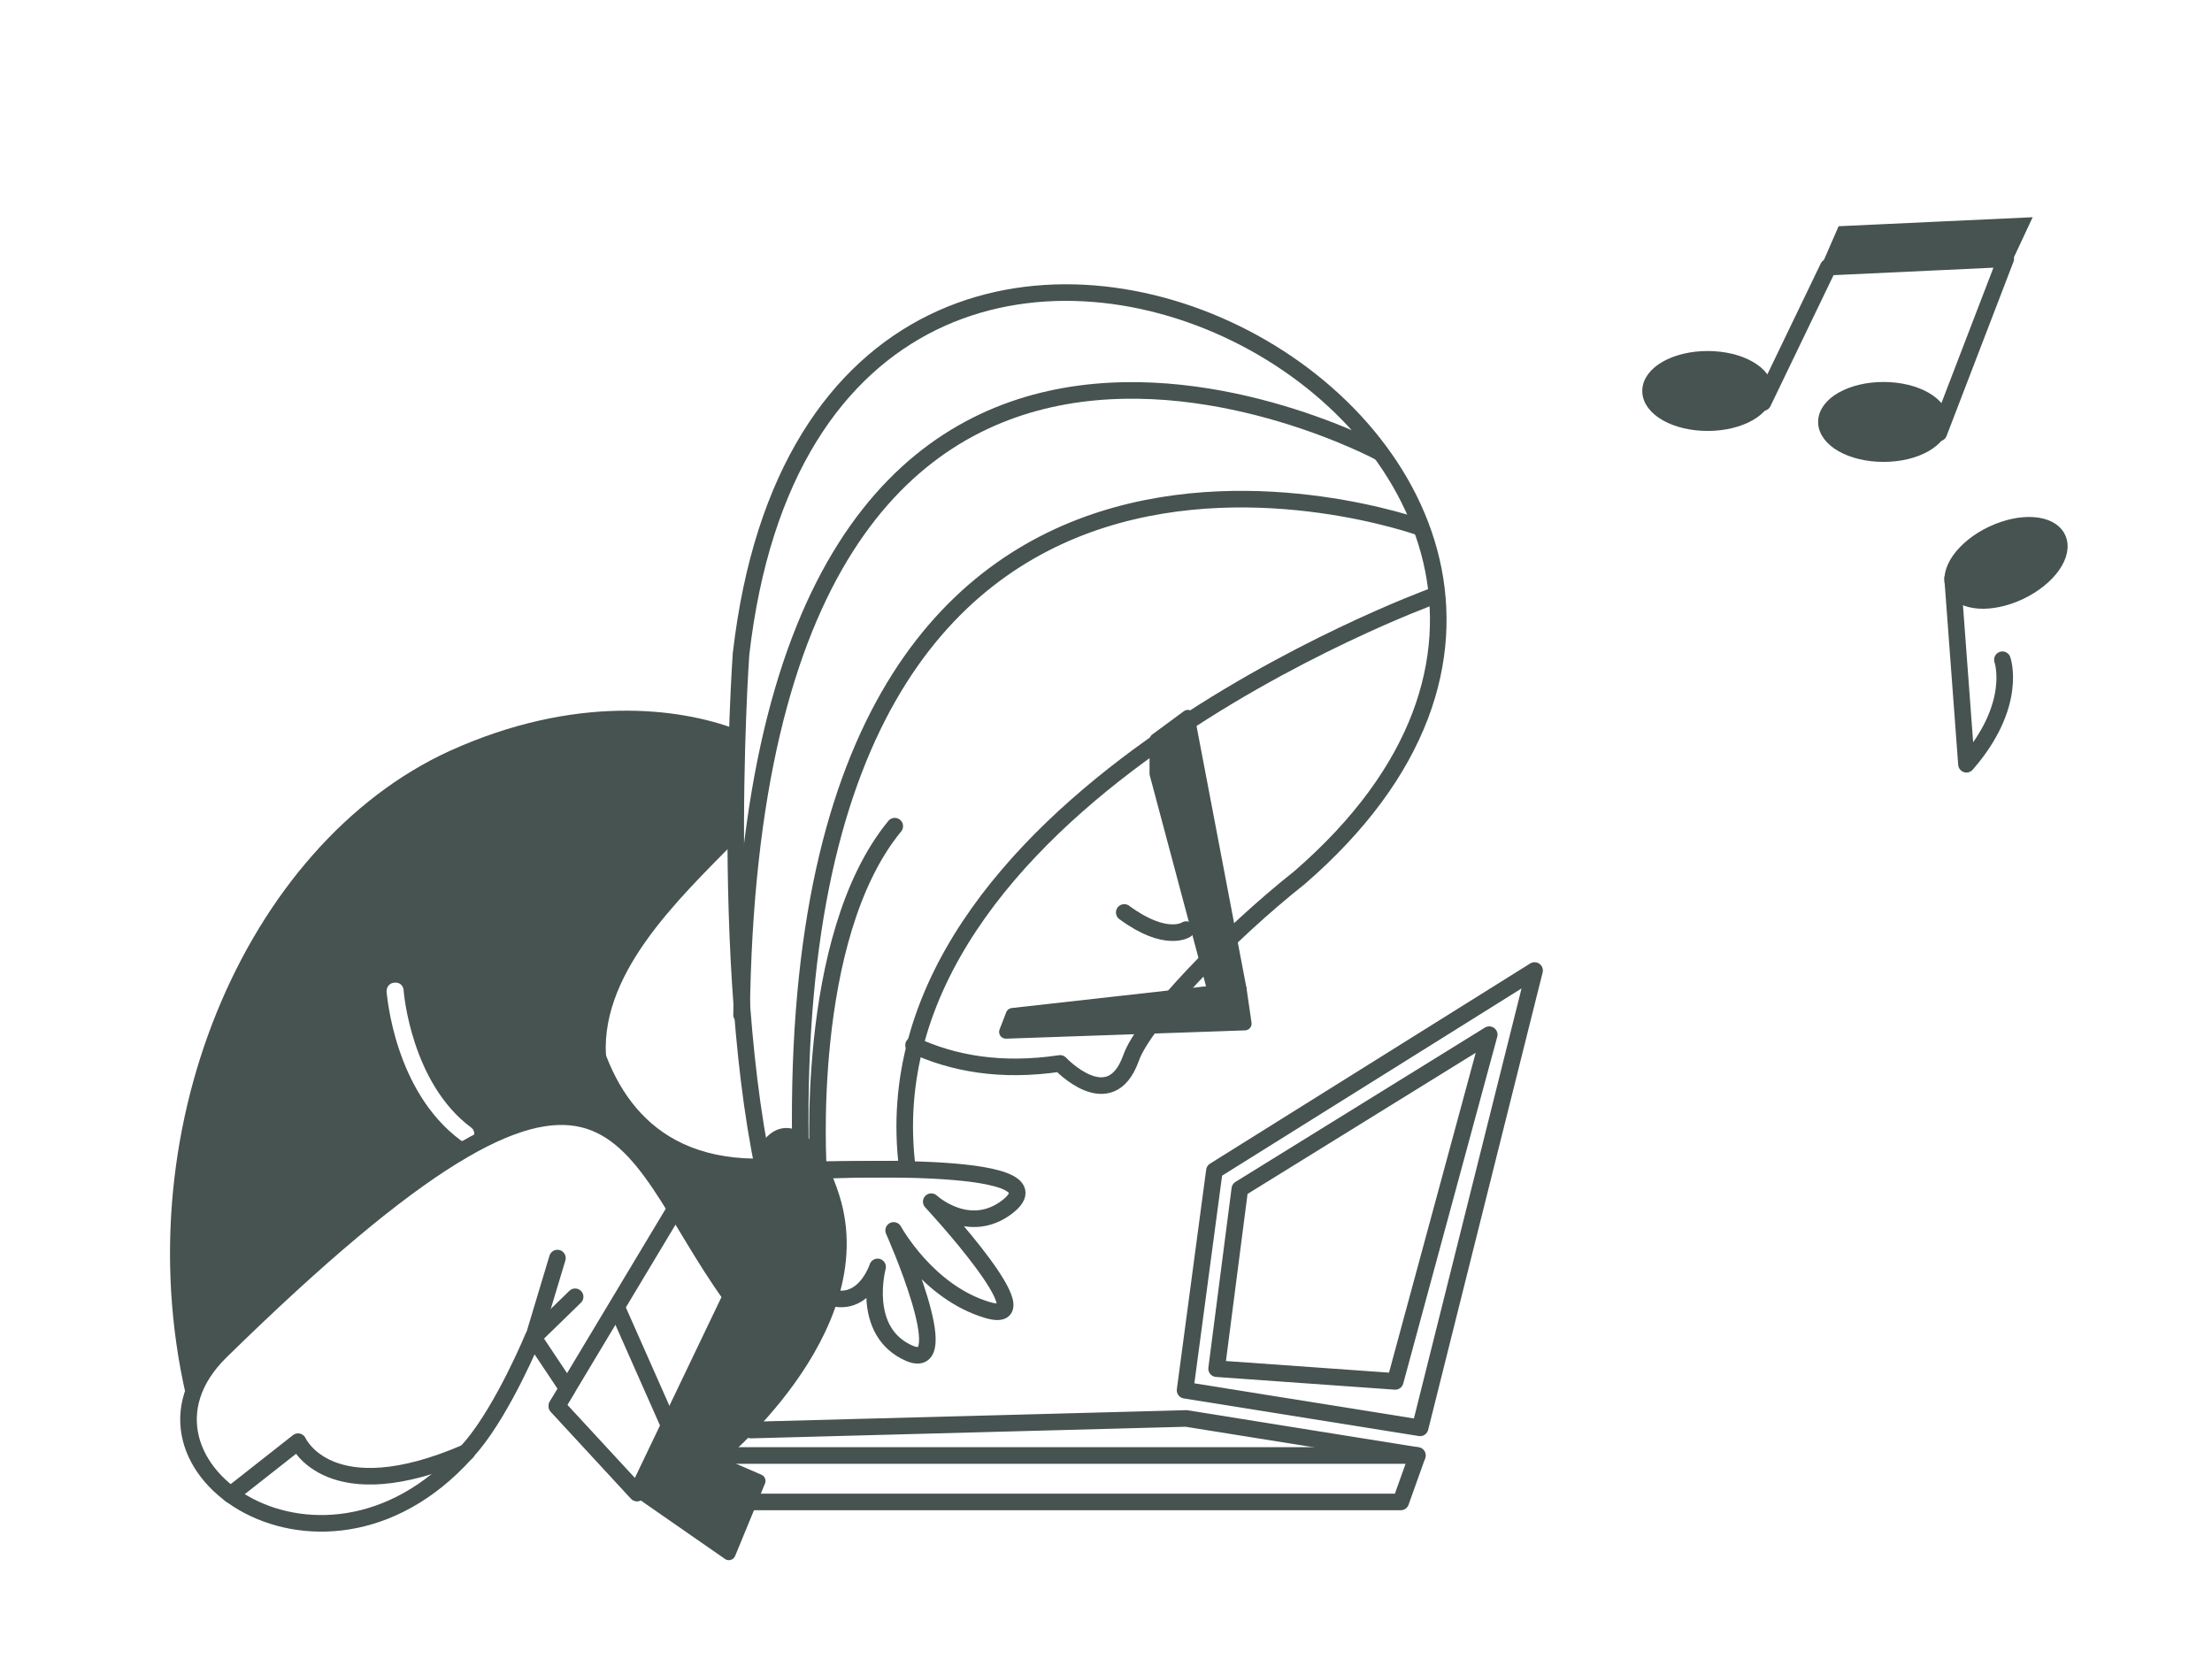 <?xml version="1.0" encoding="utf-8"?>
<!-- Generator: Adobe Illustrator 23.0.1, SVG Export Plug-In . SVG Version: 6.00 Build 0)  -->
<svg version="1.0" id="Ebene_1" xmlns="http://www.w3.org/2000/svg" xmlns:xlink="http://www.w3.org/1999/xlink" x="0px" y="0px"
	 viewBox="0 0 400 300" enable-background="new 0 0 400 300" xml:space="preserve">
<path fill="none" stroke="#465350" stroke-width="2.999" stroke-linecap="round" stroke-linejoin="round" stroke-miterlimit="10" d="
	M165.2,189c7.1,3.3,15.8,4.9,26.5,3.3c0,0,9,9.6,12.8-0.9c2.3-6.7,17.6-22.5,30.5-32.7c88.9-77-85.9-171.9-101-40.4
	c0,0-4.8,67.4,7.1,104.9"/>
<path fill="none" stroke="#465350" stroke-width="2.999" stroke-linecap="round" stroke-linejoin="round" stroke-miterlimit="10" d="
	M256.9,95.4c0,0-116.1-42.1-112.1,114.7"/>
<g>
	<g>
		
			<path fill="none" stroke="#465350" stroke-width="2.999" stroke-linecap="round" stroke-linejoin="round" stroke-miterlimit="10" d="
			M214.5,168.1c0,0-3.6,2.5-11.2-3.1"/>
	</g>
</g>
<path fill="none" stroke="#465350" stroke-width="2.999" stroke-linecap="round" stroke-linejoin="round" stroke-miterlimit="10" d="
	M249.5,81.8c0,0-113.5-61-115.4,101.7"/>
<polygon fill-rule="evenodd" clip-rule="evenodd" fill="#465350" stroke="#465350" stroke-width="2.453" stroke-linecap="round" stroke-linejoin="round" stroke-miterlimit="10" points="
	183.1,183.5 224.2,178.9 225.1,185.1 181.9,186.6 "/>
<polygon fill-rule="evenodd" clip-rule="evenodd" fill="#465350" stroke="#465350" stroke-width="2.453" stroke-linecap="round" stroke-linejoin="round" stroke-miterlimit="10" points="
	224.2,178.9 214.8,129.6 209.1,133.8 209.1,139.9 219.8,180 "/>
<path fill="none" stroke="#465350" stroke-width="2.999" stroke-linecap="round" stroke-linejoin="round" stroke-miterlimit="10" d="
	M258.9,107.9c0,0-103.3,37.6-94.8,103.5l-16.1,0.1c0,0-2.8-41.9,13.8-62.1"/>
<g>
	<g>
		
			<polygon fill="none" stroke="#465350" stroke-width="2.999" stroke-linecap="round" stroke-linejoin="round" stroke-miterlimit="10" points="
			126.5,263.2 256.3,263.2 253.3,271.6 124.9,271.6 		"/>
		
			<polygon fill="none" stroke="#465350" stroke-width="2.999" stroke-linecap="round" stroke-linejoin="round" stroke-miterlimit="10" points="
			277.5,175.5 219.6,211.7 214.3,251.4 256.8,258.2 		"/>
		
			<polygon fill="none" stroke="#465350" stroke-width="2.999" stroke-linecap="round" stroke-linejoin="round" stroke-miterlimit="10" points="
			224.2,215 269.3,187.1 252.3,249.8 220,247.5 		"/>
		
			<polyline fill="none" stroke="#465350" stroke-width="2.999" stroke-linecap="round" stroke-linejoin="round" stroke-miterlimit="10" points="
			135.8,258.6 214.5,256.5 256.3,263.2 		"/>
	</g>
</g>
<path fill="none" stroke="#465350" stroke-width="2.999" stroke-linecap="round" stroke-linejoin="round" stroke-miterlimit="10" d="
	M147.2,211.7c0,0,46.2-2.3,35,6.5c-7,5.4-13.8-0.9-13.8-0.9s21.2,22.8,10.2,19.6c-10.9-3.2-17-14.4-17-14.4s11.6,26,2.8,22.2
	c-8.9-3.9-5.7-15.6-5.7-15.6s-3.5,10.9-13.1,2.8"/>
<path fill="#465350" stroke="#465350" stroke-width="2.453" stroke-miterlimit="10" d="M105.6,157.1c0,0-9.7,60.5,39.4,53l2.6,27.3
	c0,0-6-1.6-17.6-6.4c-7.7-12.6-16.4-40-41.7-25.7c-4.9-5.4-8.6-11-10.6-18C68,151.8,101.4,134.2,105.6,157.1z"/>
<path fill="#465350" stroke="#465350" stroke-width="2.453" stroke-linecap="round" stroke-linejoin="round" stroke-miterlimit="10" d="
	M133.7,231.2c1.7-33.3,11.9-30.4,16.9-14.7c7.7,24.4-21.7,47.7-21.7,47.7l8.3,3.6l-5.4,13.1L116.1,270L133.7,231.2z"/>
<g>
	<g>
		
			<path fill="none" stroke="#465350" stroke-width="2.999" stroke-linecap="round" stroke-linejoin="round" stroke-miterlimit="10" d="
			M39.9,244.4c-20.9,20.5,19.3,48.3,45.5,17c5.8-7,11-19.6,11-19.6l6.2,9.3l-1.9,3.1l14.5,15.7l17-35.5
			C111.9,206.3,112,173.8,39.9,244.4z"/>
		
			<path fill="none" stroke="#465350" stroke-width="2.999" stroke-linecap="round" stroke-linejoin="round" stroke-miterlimit="10" d="
			M84.4,262.6c-24.9,10.8-30.5-1.9-30.5-1.9l-12.2,9.6"/>
		
			<polyline fill="none" stroke="#465350" stroke-width="2.999" stroke-linecap="round" stroke-linejoin="round" stroke-miterlimit="10" points="
			115.2,270 100.7,254.3 122.6,217.8 133.8,230.5 		"/>
		
			<line fill="none" stroke="#465350" stroke-width="2.999" stroke-linecap="round" stroke-linejoin="round" stroke-miterlimit="10" x1="111.7" y1="236.8" x2="121" y2="257.8"/>
		
			<line fill="none" stroke="#465350" stroke-width="2.999" stroke-linecap="round" stroke-linejoin="round" stroke-miterlimit="10" x1="100.8" y1="227.5" x2="96.5" y2="241.8"/>
		
			<line fill="none" stroke="#465350" stroke-width="2.999" stroke-linecap="round" stroke-linejoin="round" stroke-miterlimit="10" x1="104" y1="234.5" x2="96.5" y2="241.8"/>
	</g>
</g>
<path fill="#465350" d="M133.2,131.9c-10.3-3.9-29.2-6.4-51.9,3.9c-36.9,16.9-59.6,69.3-47.1,118.9c0,0-4.8-10.3,54.1-49.6
	c5.5-2,21.4-12.8,21.4-12.8c-1.9-15.8,12.9-29.6,23.5-40.4V131.9z M85.4,205.9c-0.3,0.4-0.7,0.6-1.2,0.6c-0.3,0-0.6-0.1-0.9-0.3
	C71.3,197.3,70,180,69.9,179.3c0-0.9,0.6-1.6,1.5-1.6c0.9-0.1,1.6,0.6,1.6,1.5c0,0.1,1.3,16.6,12.2,24.7
	C85.8,204.3,86,205.3,85.4,205.9z"/>
<g>
	
		<polyline fill="none" stroke="#465350" stroke-width="2.999" stroke-linecap="round" stroke-linejoin="round" stroke-miterlimit="10" points="
		318.8,72.8 330.6,48.3 362.7,46.8 350.6,78.3 	"/>
	<polyline fill="#465350" stroke="#465350" stroke-width="2.453" stroke-miterlimit="10" points="330.6,48.3 333.3,42.1 
		365.6,40.6 362.7,46.8 	"/>
	<ellipse fill="#465350" stroke="#465350" stroke-width="2.453" stroke-miterlimit="10" cx="308.8" cy="70.7" rx="10.6" ry="6"/>
	<ellipse fill="#465350" stroke="#465350" stroke-width="2.453" stroke-miterlimit="10" cx="340.6" cy="76.3" rx="10.6" ry="6"/>
</g>
<g>
	
		<path fill="none" stroke="#465350" stroke-width="2.999" stroke-linecap="round" stroke-linejoin="round" stroke-miterlimit="10" d="
		M362.1,119.3c0,0,2.9,8.1-6.5,18.9l-2.5-33.6"/>
	
		<ellipse transform="matrix(0.903 -0.429 0.429 0.903 -8.705 165.362)" fill="#465350" stroke="#465350" stroke-width="2.453" stroke-miterlimit="10" cx="362.9" cy="102" rx="10.6" ry="6"/>
</g>
</svg>
